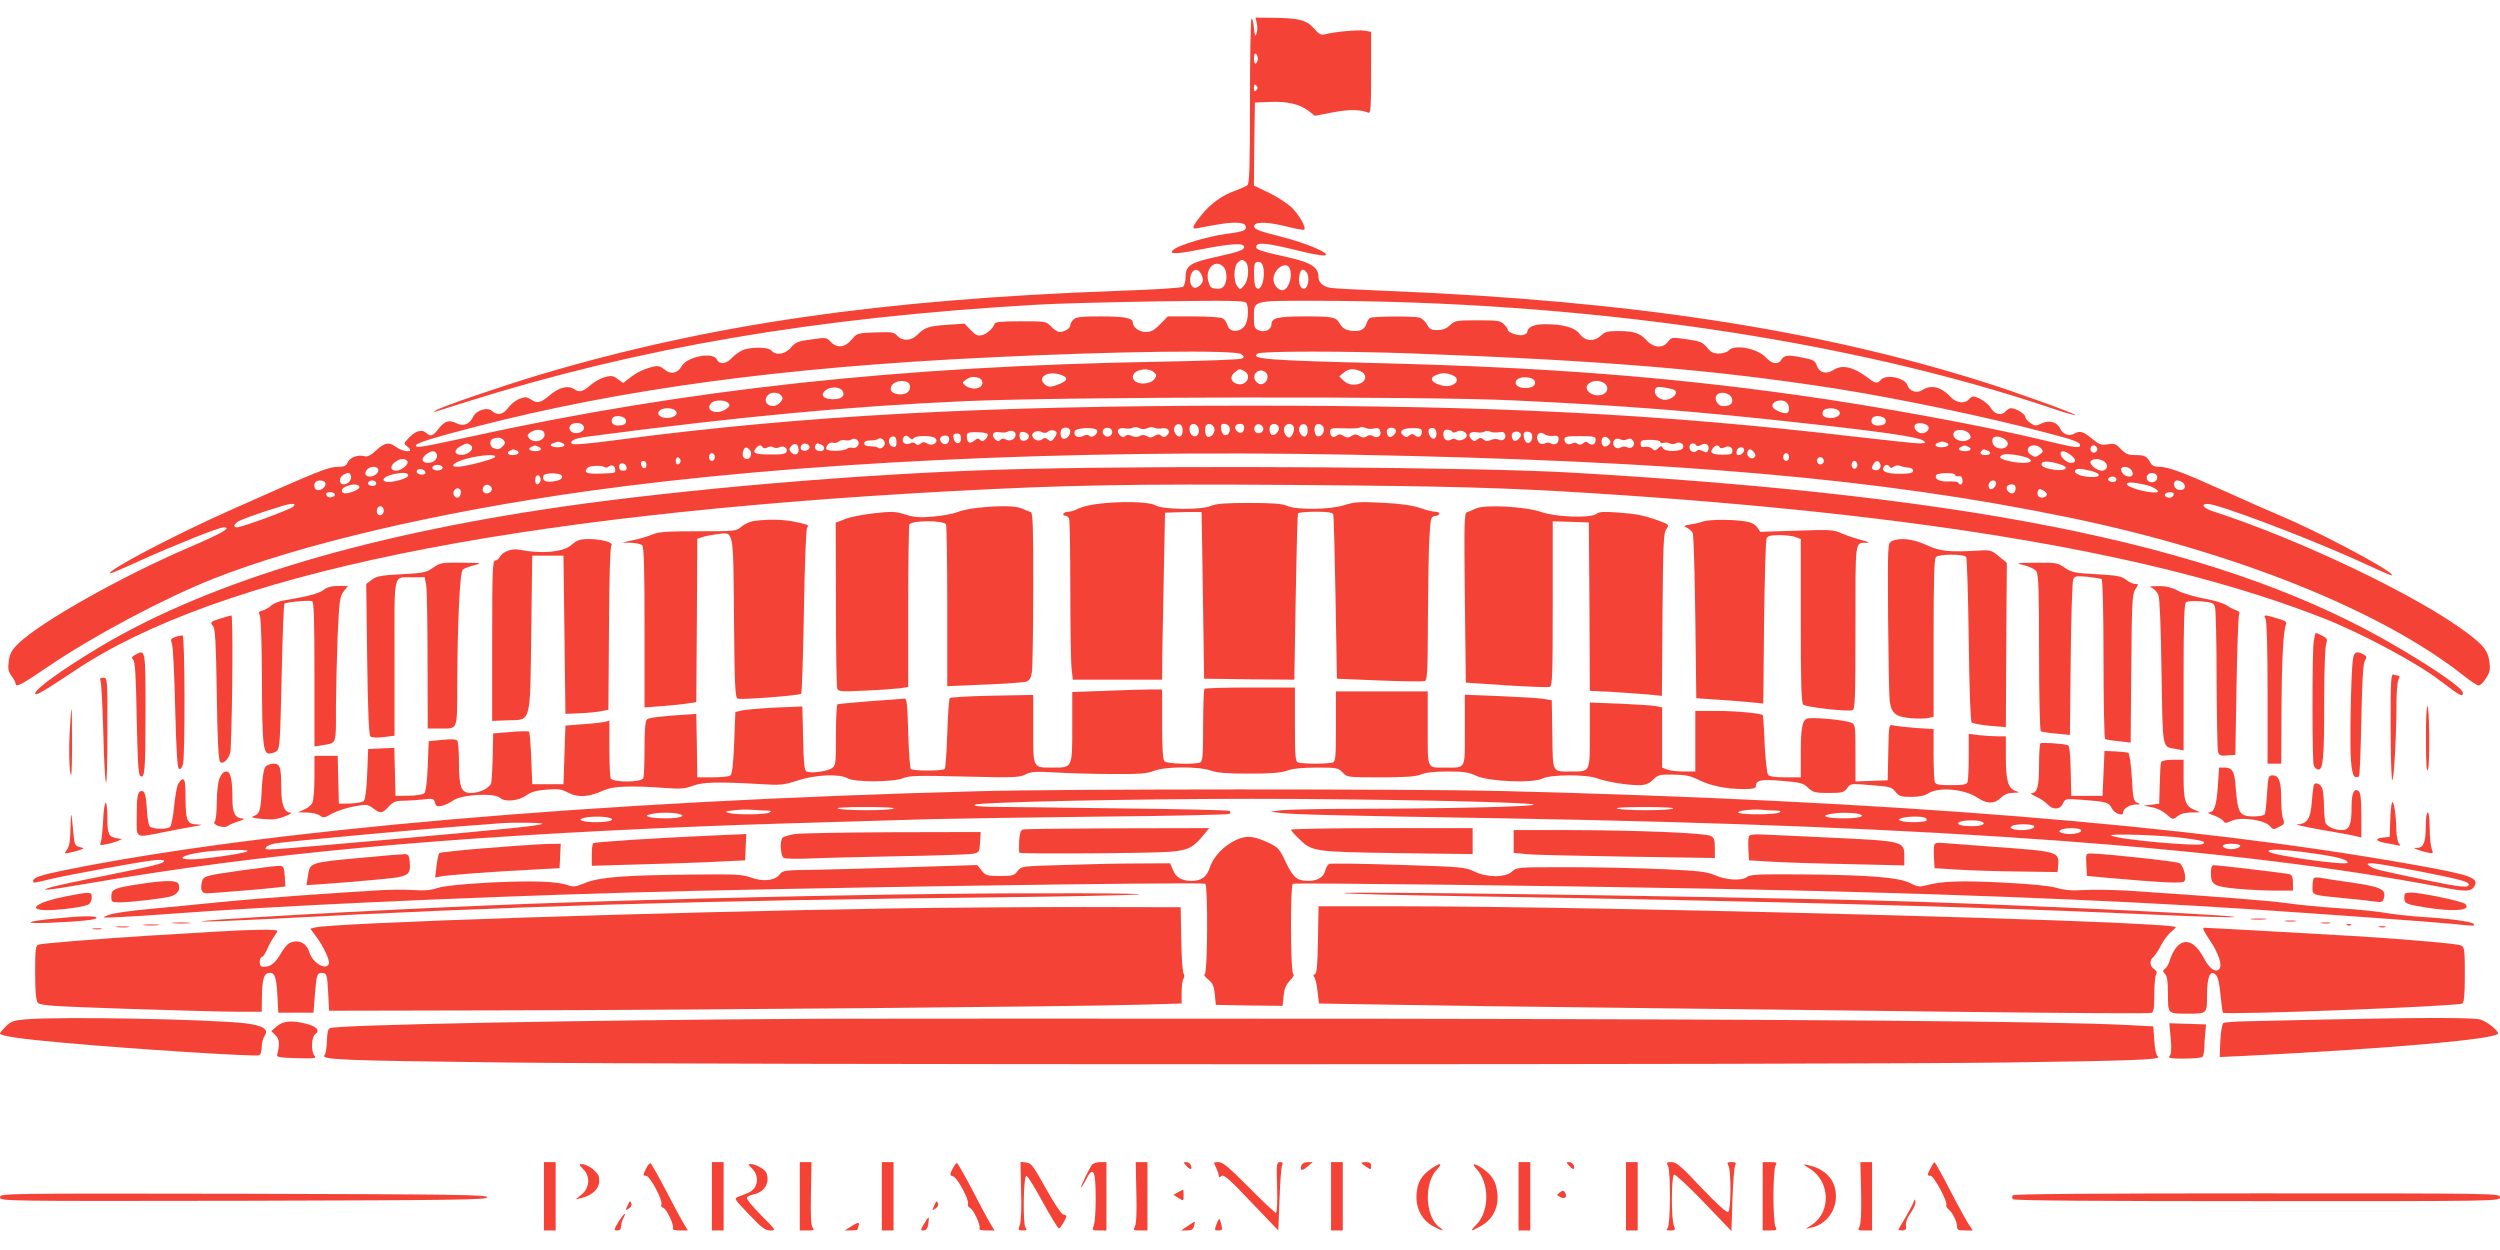 <?xml version="1.0" standalone="no"?>
<!DOCTYPE svg PUBLIC "-//W3C//DTD SVG 20010904//EN"
 "http://www.w3.org/TR/2001/REC-SVG-20010904/DTD/svg10.dtd">
<svg version="1.0" xmlns="http://www.w3.org/2000/svg"
 width="1280pt" height="640pt" viewBox="0 0 1280 640"
 preserveAspectRatio="xMidYMid meet">
<g transform="translate(0,640) scale(0.1,-0.1)"
fill="#f44336" stroke="none">
<path d="M6408 6304 c-5 -4 -8 -195 -8 -424 0 -326 -3 -420 -13 -428 -7 -6
-35 -18 -62 -28 -65 -22 -128 -67 -176 -128 -38 -47 -47 -66 -31 -66 4 0 42 7
85 15 105 20 166 20 174 -1 9 -23 -9 -30 -102 -42 -84 -11 -230 -54 -262 -77
-38 -28 3 -28 135 -2 157 31 222 34 222 13 0 -17 -28 -26 -164 -56 -113 -26
-136 -42 -136 -99 0 -21 -6 -43 -12 -49 -8 -6 -147 -15 -328 -21 -1222 -44
-2102 -172 -2968 -430 -202 -61 -504 -164 -532 -183 -18 -12 -33 -16 160 45
883 278 1790 432 2920 497 96 6 375 13 618 17 375 5 445 4 453 -8 12 -19 11
-72 -1 -104 -18 -47 -85 -53 -96 -9 -4 14 -14 29 -24 34 -10 6 -78 10 -150 10
l-131 0 -39 -40 c-30 -31 -47 -40 -73 -40 -33 0 -67 24 -67 48 0 24 -43 32
-164 32 -100 0 -128 -3 -140 -16 -9 -8 -16 -22 -16 -29 0 -16 -30 -35 -55 -35
-9 0 -28 12 -43 28 -27 27 -28 27 -156 27 -94 0 -130 -3 -133 -12 -9 -25 -39
-52 -65 -59 -23 -5 -33 0 -58 26 l-31 33 -89 -6 c-94 -6 -115 -13 -154 -52
-31 -31 -76 -33 -102 -4 -17 19 -28 20 -112 17 -91 -3 -94 -4 -120 -35 -37
-44 -77 -48 -111 -11 -19 20 -24 21 -98 10 -68 -9 -80 -14 -103 -41 -28 -35
-78 -43 -100 -16 -14 17 -87 20 -138 6 -18 -6 -46 -24 -61 -40 -33 -36 -66
-40 -81 -11 -21 40 -153 14 -180 -35 -20 -37 -57 -44 -89 -16 -16 14 -32 19
-50 15 -49 -11 -86 -28 -123 -56 l-37 -29 -28 20 c-24 18 -33 19 -66 10 -21
-5 -52 -23 -70 -38 -43 -37 -61 -42 -86 -24 -32 22 -80 10 -128 -32 -46 -39
-63 -42 -97 -19 -21 13 -28 13 -59 1 -19 -8 -44 -29 -56 -46 -25 -34 -55 -40
-82 -15 -24 22 -82 3 -97 -31 -17 -37 -51 -50 -85 -32 -37 19 -61 12 -92 -29
-29 -38 -41 -41 -65 -19 -21 19 -55 8 -90 -30 -23 -25 -24 -27 -7 -39 9 -7 17
-16 17 -20 0 -13 -46 -4 -70 14 -36 28 -61 25 -104 -16 -27 -25 -44 -34 -58
-30 -36 9 -75 -5 -87 -30 -8 -18 -18 -24 -44 -24 -57 0 -93 -15 -562 -224
-295 -132 -627 -307 -612 -322 2 -2 70 27 153 65 173 78 404 171 429 171 44 0
-7 -30 -180 -104 -345 -148 -756 -380 -870 -490 -34 -33 -44 -50 -50 -90 -5
-41 -3 -53 14 -77 12 -16 21 -33 21 -39 0 -22 30 -6 165 86 232 158 593 350
850 452 444 175 1146 340 1910 447 1068 149 2445 215 3913 187 1682 -32 2706
-122 3677 -322 847 -175 1600 -477 2021 -811 34 -27 68 -49 75 -49 8 1 25 17
38 38 19 30 22 45 17 82 -8 58 -27 83 -111 147 -251 190 -854 479 -1304 625
-50 16 -66 38 -28 38 53 0 503 -170 762 -287 175 -80 187 -85 181 -75 -19 31
-380 222 -571 302 -55 23 -185 80 -288 127 -215 97 -286 123 -333 123 -24 0
-37 6 -45 23 -17 31 -28 37 -77 37 -36 0 -49 6 -73 31 -26 27 -33 30 -67 24
-34 -5 -43 -2 -81 29 -46 38 -61 42 -92 25 -27 -14 -58 -2 -71 27 -16 33 -55
45 -95 26 -29 -14 -34 -14 -57 2 -14 9 -26 23 -26 31 0 15 -49 45 -73 45 -8 0
-20 -7 -27 -15 -21 -25 -57 -18 -76 15 -16 27 -67 60 -92 60 -5 0 -15 -7 -22
-15 -20 -24 -64 -18 -91 11 -49 53 -101 66 -145 38 -29 -20 -68 -8 -78 24 -13
38 -110 58 -136 27 -17 -20 -28 -19 -64 9 -77 58 -134 71 -178 42 -37 -24 -73
-15 -86 22 -8 25 -18 30 -68 40 -79 16 -97 15 -112 -8 -18 -29 -49 -25 -81 10
-43 47 -163 69 -191 35 -7 -8 -29 -15 -49 -15 -28 0 -41 6 -61 31 -23 27 -36
32 -104 42 -76 11 -78 11 -96 -13 -26 -35 -73 -32 -110 8 -34 37 -64 47 -147
47 -50 0 -66 -4 -85 -22 -35 -34 -82 -31 -109 6 -25 34 -84 51 -179 51 -56 0
-90 -15 -90 -40 0 -5 -9 -12 -21 -15 -22 -7 -79 12 -79 26 0 5 -9 18 -20 29
-18 18 -33 20 -134 20 -109 0 -116 -1 -142 -25 -19 -18 -38 -25 -65 -25 -32 0
-41 5 -53 29 -9 16 -26 31 -38 35 -32 8 -241 7 -254 -2 -6 -4 -14 -17 -18 -30
-10 -31 -36 -42 -81 -35 -27 4 -42 14 -54 34 -21 36 -32 39 -184 39 -134 0
-167 -8 -167 -40 0 -28 -36 -45 -66 -31 -21 9 -24 17 -24 65 0 89 -10 86 298
86 1385 0 2744 -198 3786 -550 66 -22 121 -38 123 -36 6 6 -304 118 -470 170
-851 269 -1810 416 -3042 466 -148 6 -284 13 -302 16 -40 6 -63 28 -63 60 0
44 -39 70 -141 93 -166 38 -180 42 -177 60 5 22 55 17 205 -20 67 -17 132 -29
145 -27 40 7 -94 64 -226 97 -120 30 -144 40 -132 60 11 17 80 13 168 -10 44
-11 83 -18 86 -15 10 11 -24 73 -63 112 -23 22 -76 57 -118 77 l-77 37 2 212
3 213 75 3 c90 4 153 -11 199 -45 l33 -26 94 18 c85 16 135 15 180 -2 12 -4
14 27 14 205 l0 209 -33 6 c-34 5 -151 -5 -200 -18 -24 -6 -32 -2 -60 30 -38
43 -78 53 -215 54 l-84 1 7 -30 c4 -16 3 -40 -2 -52 -6 -18 -9 -12 -13 30 -3
30 -8 50 -12 46z m32 -204 c0 -10 -4 -22 -10 -25 -6 -4 -10 7 -10 25 0 18 4
29 10 25 6 -3 10 -15 10 -25z m-8 -162 c-9 -9 -12 -7 -12 12 0 19 3 21 12 12
9 -9 9 -15 0 -24z m-54 -880 c20 -20 15 -93 -8 -119 -20 -24 -20 -24 -35 -5
-20 26 -19 100 1 120 19 19 26 20 42 4z m86 -14 c21 -55 -9 -154 -35 -113 -10
16 -12 112 -2 122 11 12 31 7 37 -9z m-200 -10 c19 -19 21 -74 3 -98 -9 -12
-23 -17 -42 -14 -25 2 -31 9 -39 40 -16 65 37 114 78 72z m340 -10 c14 -37 -3
-98 -32 -109 -21 -8 -52 24 -52 54 0 55 67 99 84 55z m-450 -36 c8 -22 6 -32
-8 -47 -10 -11 -24 -17 -32 -14 -35 13 -22 98 14 91 9 -2 21 -15 26 -30z m535
18 c18 -21 10 -80 -11 -84 -21 -4 -33 35 -24 73 7 28 18 32 35 11z m-334 -419
c15 -12 16 -15 4 -23 -8 -5 -198 -12 -424 -16 -1332 -23 -2419 -141 -3528
-384 -264 -57 -277 -59 -277 -44 0 11 85 38 305 95 745 193 1574 305 2630 355
651 32 1258 39 1290 17z m885 3 c973 -36 1539 -83 2162 -180 321 -51 760 -142
1077 -226 139 -36 171 -48 171 -64 0 -16 -30 -12 -181 25 -316 76 -872 178
-1279 234 -667 93 -1284 140 -2105 161 -601 15 -688 22 -645 50 20 13 456 13
800 0z m-1334 -94 c15 -12 17 -19 8 -32 -24 -40 -114 -35 -114 6 0 35 70 52
106 26z m465 4 c40 -22 11 -78 -35 -66 -34 8 -42 37 -16 58 26 21 26 21 51 8z
m119 -29 c0 -28 -28 -47 -48 -34 -24 15 -27 44 -7 59 22 17 55 1 55 -25z m474
29 c31 -11 35 -45 7 -60 -31 -16 -69 -12 -93 12 l-21 21 23 19 c25 20 47 23
84 8z m-1530 -20 c36 -13 33 -28 -9 -46 -44 -18 -60 -18 -79 1 -37 37 26 69
88 45z m2000 0 c54 -20 13 -67 -47 -55 -57 13 -74 39 -34 55 30 12 51 12 81 0z
m-2420 -16 c9 -3 16 -14 16 -24 0 -31 -53 -40 -86 -15 -19 15 -19 15 0 30 21
16 44 19 70 9z m2824 0 c30 -9 29 -40 -3 -48 -37 -9 -75 3 -75 24 0 24 36 35
78 24z m-3194 -20 c20 -8 21 -38 2 -53 -23 -19 -80 -10 -85 13 -6 33 42 56 83
40z m3567 -4 c27 -15 24 -49 -6 -60 -50 -19 -107 29 -69 57 22 16 49 17 75 3z
m-3897 -42 c15 -25 -5 -42 -49 -42 -43 0 -64 17 -46 38 23 28 78 30 95 4z
m4258 6 c30 -19 -24 -61 -62 -49 -26 8 -43 32 -36 51 5 13 15 15 48 10 22 -4
45 -9 50 -12z m-4572 -29 c10 -13 9 -19 -6 -36 -36 -40 -98 -5 -64 36 16 19
54 19 70 0z m4851 5 c23 -13 25 -46 3 -54 -30 -11 -53 -6 -64 15 -21 37 18 62
61 39z m-1101 -30 c575 -27 927 -55 1480 -116 420 -46 593 -72 617 -90 16 -12
14 -13 -21 -14 -21 0 -172 16 -335 35 -985 115 -1838 159 -3116 158 -1333 0
-2270 -51 -3203 -174 -158 -21 -237 -28 -244 -21 -14 14 15 28 77 36 780 103
1347 156 1935 182 515 23 2362 26 2810 4z m-4021 -14 c10 -11 7 -17 -11 -30
-47 -33 -110 -9 -78 29 16 19 74 19 89 1z m5419 2 c14 -14 16 -44 3 -52 -12
-8 -63 12 -73 27 -18 29 44 51 70 25z m-5690 -40 c18 -18 -5 -38 -45 -38 -36
0 -57 25 -32 41 20 13 63 11 77 -3z m5951 3 c25 -16 4 -41 -33 -41 -37 0 -51
12 -42 35 6 16 53 20 75 6z m-6204 -56 c0 -15 -8 -21 -29 -23 -33 -4 -51 10
-42 33 9 25 71 16 71 -10z m6450 0 c0 -15 -8 -21 -29 -23 -33 -4 -51 10 -42
33 9 25 71 16 71 -10z m-6665 -36 c0 -23 -44 -36 -65 -19 -17 14 -10 37 13 42
29 7 52 -4 52 -23z m6885 1 c0 -22 -32 -36 -52 -24 -25 15 -28 41 -6 46 25 6
58 -7 58 -22z m-3820 -15 c0 -33 -21 -41 -38 -14 -14 22 -1 51 20 47 13 -2 18
-13 18 -33z m83 6 c4 -28 -17 -45 -35 -29 -14 11 -17 40 -6 52 14 14 38 0 41
-23z m80 3 c3 -23 -21 -49 -38 -39 -11 7 -14 48 -3 59 13 13 38 1 41 -20z m76
11 c8 -22 -4 -46 -23 -43 -9 2 -17 15 -19 31 -3 21 1 27 16 27 11 0 22 -7 26
-15z m76 -4 c0 -27 -19 -36 -37 -18 -18 18 -9 37 18 37 12 0 19 -7 19 -19z
m98 -4 c4 -20 -25 -34 -40 -19 -15 15 -1 44 19 40 10 -2 19 -11 21 -21z m79 7
c7 -19 -20 -49 -36 -40 -12 8 -15 39 -4 49 12 12 33 7 40 -9z m77 0 c6 -17 -9
-54 -23 -54 -17 0 -32 30 -26 50 8 24 40 27 49 4z m71 -19 c0 -33 -21 -41 -38
-14 -14 22 -1 51 20 47 13 -2 18 -13 18 -33z m83 12 c5 -23 -16 -47 -34 -40
-14 5 -19 44 -7 57 12 12 38 1 41 -17z m-903 1 c12 6 28 6 35 2 8 -5 26 -6 41
-3 31 6 46 -19 23 -37 -11 -10 -17 -10 -28 -1 -11 9 -19 9 -35 -1 -16 -10 -25
-10 -39 -1 -13 7 -24 8 -36 1 -12 -7 -26 -7 -41 0 -16 7 -26 7 -34 -1 -8 -8
-15 -7 -27 5 -22 22 -8 41 25 35 15 -3 33 -2 41 3 8 5 22 4 33 -2 13 -7 27 -7
42 0z m1160 -2 c18 4 27 2 31 -11 10 -24 -12 -42 -34 -29 -12 8 -22 8 -34 0
-13 -8 -23 -8 -38 2 -16 10 -24 10 -40 0 -16 -10 -24 -10 -41 0 -15 10 -24 10
-34 2 -18 -15 -35 -5 -35 20 0 17 7 19 70 17 39 -2 76 0 82 4 7 4 20 3 30 -2
10 -5 29 -7 43 -3z m-1555 -15 c0 -22 -25 -45 -40 -36 -11 7 -14 38 -3 48 14
15 43 7 43 -12z m136 7 c10 -16 -24 -44 -37 -31 -8 8 -18 9 -35 0 -28 -12 -50
2 -41 26 6 17 103 21 113 5z m77 -2 c9 -22 -19 -42 -37 -26 -19 15 -10 40 14
40 10 0 20 -6 23 -14z m1453 3 c8 -14 -21 -43 -35 -35 -6 4 -11 16 -11 27 0
21 34 27 46 8z m134 -10 c0 -24 -18 -33 -35 -19 -12 10 -18 10 -30 0 -12 -10
-18 -10 -29 0 -27 21 -7 38 45 38 41 0 49 -3 49 -19z m75 -8 c0 -31 -21 -38
-35 -11 -13 24 -5 42 18 38 10 -2 17 -13 17 -27z m-4569 4 c15 -37 -50 -61
-77 -29 -11 14 -10 18 6 30 25 18 64 18 71 -1z m2414 -10 c0 -23 -27 -37 -48
-26 -13 7 -22 7 -31 -2 -8 -8 -15 -7 -27 5 -22 22 -8 41 25 35 15 -3 33 -2 41
3 17 10 40 2 40 -15z m166 15 c14 13 44 7 44 -8 0 -4 -6 -17 -14 -27 -12 -16
-16 -17 -30 -6 -12 10 -19 11 -30 2 -16 -13 -42 -6 -50 15 -7 19 24 35 47 22
13 -6 23 -6 33 2z m2069 0 c4 -7 13 -6 26 1 20 10 49 -2 49 -22 0 -16 -40 -31
-53 -20 -8 6 -18 6 -26 1 -22 -13 -41 0 -41 26 0 17 6 24 19 24 11 0 23 -5 26
-10z m237 -3 c20 4 30 1 34 -12 8 -21 -14 -37 -35 -25 -8 4 -25 3 -38 -3 -16
-7 -26 -7 -38 3 -12 10 -18 10 -31 0 -12 -11 -18 -11 -31 2 -21 22 -7 41 26
35 15 -3 33 -2 41 3 8 5 21 5 30 0 8 -4 27 -6 42 -3z m2412 -10 c8 -14 8 -20
-4 -27 -34 -22 -89 3 -77 34 9 23 66 18 81 -7z m-5028 1 c4 -5 -1 -17 -10 -26
-12 -13 -19 -13 -28 -4 -9 9 -16 8 -29 -4 -10 -9 -23 -13 -28 -9 -11 6 -15 38
-6 47 10 9 95 6 101 -4z m212 -9 c3 -17 -23 -33 -39 -23 -5 3 -9 14 -9 25 0
15 6 20 22 17 13 -2 24 -10 26 -19z m2518 10 c8 -14 -21 -43 -35 -35 -6 4 -11
16 -11 27 0 21 34 27 46 8z m57 -1 c7 -23 -5 -49 -22 -46 -9 2 -17 15 -19 31
-3 21 1 27 17 27 10 0 21 -6 24 -12z m108 -10 c23 3 29 0 29 -16 0 -23 -21
-34 -40 -22 -8 5 -21 5 -30 0 -20 -11 -40 5 -40 31 0 22 21 30 39 15 7 -6 26
-9 42 -8z m-3031 -14 c0 -33 -33 -30 -38 4 -3 17 2 22 17 22 16 0 21 -6 21
-26z m-330 -20 c0 -19 -5 -25 -17 -22 -22 4 -30 38 -12 49 19 11 29 2 29 -27z
m68 24 c9 -9 15 -10 20 -2 10 16 99 15 112 -1 17 -21 -16 -42 -42 -26 -15 9
-23 10 -34 0 -11 -9 -18 -9 -26 -1 -7 7 -17 8 -28 2 -21 -11 -45 4 -37 24 8
19 19 20 35 4z m202 -7 c0 -24 -25 -34 -40 -16 -15 18 -5 35 21 35 12 0 19 -7
19 -19z m3310 -2 c0 -24 -18 -33 -35 -19 -12 10 -18 10 -30 0 -11 -9 -19 -9
-28 -2 -7 6 -18 7 -26 2 -20 -11 -41 -1 -41 20 0 15 10 17 80 17 70 0 80 -2
80 -18z m66 -27 c-17 -17 -36 -8 -36 18 0 25 22 32 38 12 10 -13 10 -19 -2
-30z m2044 8 c0 -24 -33 -34 -60 -20 -22 12 -27 46 -7 53 22 8 67 -14 67 -33z
m-7701 16 c9 -11 8 -18 -4 -30 -18 -18 -25 -19 -49 -10 -19 7 -21 40 -3 47 23
10 45 7 56 -7z m1812 -30 c-7 -8 -19 -12 -27 -9 -8 3 -20 1 -27 -4 -19 -15
-107 -15 -107 0 0 19 21 36 36 30 8 -3 21 0 29 7 8 6 22 9 32 6 10 -3 25 -1
33 4 22 14 48 -14 31 -34z m139 14 c0 -19 -23 -33 -35 -22 -4 4 -21 7 -38 7
-22 0 -32 5 -32 15 0 10 10 15 32 15 17 0 34 3 38 7 12 11 35 -3 35 -22z
m3802 21 c11 6 20 4 28 -6 18 -21 -5 -48 -29 -35 -9 5 -23 5 -31 0 -19 -12
-40 -1 -40 20 0 22 19 30 40 19 9 -4 23 -3 32 2z m168 -13 c0 -6 9 -8 19 -5
10 2 25 1 32 -4 7 -4 20 -4 29 1 21 11 45 -4 37 -23 -8 -21 -96 -21 -104 -1
-5 13 -8 13 -23 -1 -15 -14 -20 -14 -31 -2 -7 7 -23 11 -36 9 -18 -3 -23 0
-23 16 0 17 7 20 50 20 28 0 50 -5 50 -10z m-5626 -4 c28 -11 17 -24 -19 -24
-36 0 -48 15 -17 23 9 3 18 5 19 6 1 0 8 -2 17 -5z m7090 0 c24 -9 9 -24 -25
-24 -29 0 -40 14 -16 23 18 8 23 8 41 1z m-7556 -12 c32 -21 -25 -63 -64 -48
-21 8 -13 28 17 43 28 15 30 15 47 5z m1680 -16 c6 -29 -15 -43 -35 -24 -14
14 -14 20 -3 33 16 19 34 15 38 -9z m57 4 c0 -8 -10 -16 -22 -18 -22 -3 -32
16 -16 32 12 11 38 2 38 -14z m59 14 c23 -9 20 -34 -3 -34 -22 0 -35 15 -26
30 7 12 8 12 29 4z m4481 -4 c4 -6 13 -5 25 2 24 15 46 -2 36 -27 -5 -13 -10
-14 -27 -5 -14 8 -24 9 -31 2 -15 -15 -38 -3 -38 19 0 20 24 26 35 9z m-5931
-6 c26 -10 18 -24 -14 -24 -30 0 -41 14 -17 23 6 3 13 6 14 6 1 1 8 -2 17 -5z
m1151 -4 c4 -6 13 -7 24 -1 10 6 23 6 31 1 8 -5 21 -5 30 0 21 11 45 -4 37
-23 -4 -11 -23 -15 -82 -14 -78 0 -95 7 -75 32 14 17 26 19 35 5z m4900 0 c4
-6 13 -7 23 -1 23 11 42 3 42 -19 0 -15 -9 -18 -50 -18 -54 0 -69 10 -50 33
14 17 26 19 35 5z m1269 4 c26 -10 18 -24 -14 -24 -30 0 -41 14 -17 23 6 3 13
6 14 6 1 1 8 -2 17 -5z m377 -10 c11 -14 10 -18 -6 -30 -23 -17 -27 -17 -50 0
-24 17 -13 46 18 46 14 0 31 -7 38 -16z m285 5 c10 -17 -13 -36 -27 -22 -12
12 -4 33 11 33 5 0 12 -5 16 -11z m-6897 -13 c14 -16 4 -46 -14 -46 -19 0 -27
17 -20 40 7 23 18 25 34 6z m5091 -1 c0 -16 -27 -32 -37 -22 -3 4 -3 13 0 22
8 20 37 20 37 0z m-6286 -1 c22 -9 10 -24 -20 -24 -25 0 -33 15 -11 23 6 3 13
6 14 6 1 1 8 -2 17 -5z m6336 -9 c10 -12 10 -19 2 -27 -15 -15 -43 8 -35 28 7
18 17 18 33 -1z m1194 9 c25 -9 19 -24 -9 -24 -24 0 -32 10 -18 23 8 8 8 8 27
1z m-7938 -19 c8 -21 -14 -45 -42 -45 -34 0 -41 20 -14 42 27 22 49 23 56 3z
m8368 -6 c27 -21 27 -39 -1 -39 -21 0 -53 29 -53 47 0 19 23 16 54 -8z m-6944
-9 c0 -11 -7 -20 -15 -20 -8 0 -15 9 -15 20 0 11 7 20 15 20 8 0 15 -9 15 -20z
m5500 0 c0 -11 -7 -20 -15 -20 -8 0 -15 9 -15 20 0 11 7 20 15 20 8 0 15 -9
15 -20z m1209 0 c14 -3 26 -11 29 -18 4 -14 -55 -16 -111 -3 -47 11 -56 19
-37 31 14 9 65 5 119 -10z m-7836 -1 c-13 -13 -155 -49 -191 -49 -45 0 -16 25
49 42 76 20 159 24 142 7z m952 -19 c0 -7 -6 -15 -12 -17 -8 -3 -13 4 -13 17
0 13 5 20 13 18 6 -3 12 -11 12 -18z m5851 9 c10 -17 -13 -36 -27 -22 -12 12
-4 33 11 33 5 0 12 -5 16 -11z m-7250 -11 c9 -14 -31 -48 -57 -48 -29 0 -34
22 -9 42 25 21 55 24 66 6z m8689 -2 c22 -16 14 -46 -14 -46 -26 0 -66 34 -57
48 10 16 48 15 71 -2z m-7465 -17 c0 -24 -23 -21 -28 4 -2 10 3 17 12 17 10 0
16 -9 16 -21z m6200 1 c0 -11 -7 -20 -15 -20 -8 0 -15 9 -15 20 0 11 7 20 15
20 8 0 15 -9 15 -20z m117 4 c7 -20 -11 -38 -32 -30 -13 4 -14 10 -5 26 13 24
28 26 37 4z m931 -5 c40 -15 13 -32 -40 -24 -54 8 -73 19 -63 35 8 12 54 7
103 -11z m-7350 -12 c2 -12 -3 -17 -17 -17 -15 0 -21 6 -21 21 0 25 33 22 38
-4z m-943 3 c8 -13 -20 -24 -41 -16 -20 8 -9 26 16 26 10 0 22 -5 25 -10z
m831 -2 c4 -4 13 -3 20 3 16 13 34 4 34 -17 0 -17 3 -16 -82 -19 -67 -2 -83 6
-58 31 11 11 75 12 86 2z m6579 2 c5 -8 11 -7 21 1 8 6 21 8 31 4 10 -4 29 -8
43 -9 15 -1 25 -7 25 -16 0 -12 -14 -15 -68 -16 -67 0 -97 12 -82 36 8 13 22
13 30 0z m-7740 -10 c10 -16 -15 -40 -41 -40 -26 0 -31 19 -12 38 15 15 45 16
53 2z m8973 -2 c18 -18 15 -38 -6 -38 -21 0 -42 18 -42 37 0 16 32 17 48 1z
m-8730 -15 c2 -8 -5 -13 -17 -13 -21 0 -35 13 -24 24 10 10 36 3 41 -11z
m8528 6 c56 -14 52 -35 -6 -31 -48 3 -83 18 -75 33 8 12 26 11 81 -2z m-8910
-24 c8 -20 -13 -45 -37 -45 -24 0 -25 35 -1 49 24 14 32 13 38 -4z m294 1 c0
-16 -91 -41 -116 -32 -22 8 -9 24 29 35 50 14 87 13 87 -3z m787 -3 c5 -15
-14 -25 -53 -29 -35 -3 -49 8 -41 31 7 16 89 15 94 -2z m7133 6 c0 -6 8 -9 18
-7 11 2 18 -4 20 -19 3 -23 -12 -32 -22 -14 -3 5 -26 7 -50 6 -44 -3 -75 13
-62 33 7 12 96 13 96 1z m1035 -14 c0 -22 -31 -33 -47 -17 -17 17 -1 44 24 40
15 -2 23 -10 23 -23z m-8278 -19 c-4 -9 -11 -16 -17 -16 -11 0 -14 33 -3 44
11 10 26 -11 20 -28z m8068 15 c3 -5 1 -13 -5 -16 -15 -9 -43 3 -35 15 8 13
32 13 40 1z m-9170 -21 c9 -15 -14 -40 -36 -40 -19 0 -27 29 -12 43 10 11 41
8 48 -3z m260 1 c3 -5 1 -13 -5 -16 -15 -9 -43 3 -35 15 8 13 32 13 40 1z
m8295 -5 c0 -20 -26 -40 -35 -26 -10 16 2 40 20 40 8 0 15 -6 15 -14z m960 -1
c16 -20 1 -39 -26 -33 -27 5 -32 48 -6 48 11 0 25 -7 32 -15z m-201 -6 c49
-10 89 -38 60 -40 -43 -4 -149 26 -149 42 0 12 28 11 89 -2z m-9139 -14 c0
-14 -66 -38 -82 -29 -15 9 -8 24 15 34 35 14 67 12 67 -5z m678 -6 c4 -19 -27
-34 -41 -20 -14 14 0 43 20 39 10 -2 19 -10 21 -19z m7802 2 c0 -27 -19 -36
-37 -18 -18 18 -9 37 18 37 12 0 19 -7 19 -19z m-7960 -20 c0 -11 -5 -23 -11
-27 -15 -9 -33 12 -26 30 9 23 37 20 37 -3z m8120 -12 c0 -15 -30 -23 -42 -11
-6 6 -8 18 -4 27 4 13 10 14 26 5 11 -6 20 -15 20 -21z m-8766 2 c7 -11 -22
-23 -35 -15 -5 3 -9 9 -9 15 0 12 37 12 44 0z m9416 0 c0 -6 -5 -13 -10 -16
-15 -9 -43 3 -35 15 8 13 45 13 45 1z m-9630 -66 c-15 -14 -262 -105 -287
-105 -21 0 -15 18 10 32 38 20 241 87 267 88 21 0 23 -2 10 -15z m465 -21 c0
-10 -8 -20 -17 -22 -18 -3 -26 27 -11 42 12 11 28 0 28 -20z"/>
<path d="M5255 3999 c-692 -15 -1591 -87 -2275 -179 -1065 -145 -1892 -390
-2462 -728 -194 -116 -338 -219 -338 -243 0 -14 43 11 196 113 739 497 2218
800 4489 923 595 32 940 38 1755 32 814 -6 1086 -14 1530 -42 1717 -109 2923
-316 3750 -642 193 -76 471 -225 589 -315 111 -84 121 -89 121 -65 0 22 -133
115 -328 230 -863 511 -2105 774 -4232 897 -470 28 -1991 38 -2795 19z"/>
<path d="M5613 3819 c-34 -4 -75 -15 -92 -23 -16 -9 -39 -16 -50 -16 -11 0
-23 -4 -26 -10 -3 -5 0 -10 8 -10 8 0 18 -7 21 -16 3 -9 6 -170 6 -358 0 -189
3 -371 6 -405 l7 -61 228 0 229 0 1 133 c1 72 5 265 8 427 l6 295 93 3 c50 1
93 1 94 0 0 -2 4 -194 7 -428 l6 -425 231 -3 231 -2 7 422 c4 232 9 426 12
430 3 4 43 8 90 8 62 0 86 -4 90 -13 3 -8 8 -200 12 -428 l7 -414 217 -9 c119
-5 224 -6 233 -3 13 6 15 48 16 324 1 175 4 363 8 418 6 94 7 100 29 103 29 4
29 22 -1 22 -12 0 -48 9 -79 20 -39 13 -97 21 -190 26 -117 6 -143 4 -194 -12
-75 -24 -242 -26 -294 -4 -26 11 -75 15 -195 15 -120 0 -169 -4 -195 -15 -51
-22 -244 -20 -285 3 -33 19 -184 22 -302 6z"/>
<path d="M5005 3800 c-38 -4 -86 -14 -106 -23 -20 -8 -75 -18 -122 -22 -69 -6
-97 -4 -143 11 -51 16 -68 16 -159 6 -56 -6 -123 -19 -149 -30 l-47 -18 1
-417 c0 -229 3 -424 7 -433 6 -15 21 -16 142 -10 75 3 155 9 179 12 l42 7 0
407 c0 225 3 415 6 424 9 23 179 23 188 0 3 -9 6 -198 6 -421 l0 -406 192 8
c105 4 201 11 213 15 16 6 24 20 28 47 4 21 7 214 7 428 1 311 -2 390 -12 393
-7 2 -27 10 -45 18 -33 15 -111 16 -228 4z"/>
<path d="M7555 3796 c-16 -8 -37 -17 -45 -19 -13 -4 -14 -58 -10 -438 l5 -434
207 -14 c114 -7 214 -11 223 -8 13 6 15 57 15 427 l0 421 93 -3 92 -3 3 -431
2 -431 118 -6 c64 -4 147 -10 184 -13 l67 -7 3 415 c3 359 5 417 19 438 16 24
15 24 -35 43 -82 29 -116 36 -213 43 -72 5 -96 4 -109 -7 -28 -23 -205 -17
-281 9 -82 29 -293 40 -338 18z"/>
<path d="M3861 3733 c-19 -3 -48 -15 -64 -29 -28 -24 -32 -24 -223 -24 -155 0
-202 -3 -232 -16 -20 -9 -64 -22 -97 -29 l-60 -13 46 -1 c25 -1 50 -6 57 -13
9 -9 12 -116 12 -421 l0 -409 93 7 c50 4 110 10 132 14 l40 6 3 418 2 418 23
8 c13 5 48 12 78 16 88 11 83 34 87 -432 3 -349 6 -405 19 -410 18 -7 315 16
325 25 4 4 10 194 14 422 4 245 11 420 16 427 7 9 6 14 -3 17 -90 26 -164 31
-268 19z"/>
<path d="M8720 3730 c-14 -5 -43 -12 -65 -15 -36 -7 -38 -8 -18 -17 12 -6 25
-18 30 -27 4 -9 10 -203 13 -431 l5 -415 90 -6 c50 -3 127 -9 171 -13 l82 -8
4 414 c3 227 8 421 13 431 6 13 19 17 65 17 32 0 70 -4 84 -10 l26 -10 0 -419
c0 -329 3 -421 13 -429 15 -13 230 -37 252 -28 13 5 15 58 15 425 0 459 -4
430 58 432 17 0 7 6 -28 14 -30 8 -75 23 -100 34 -42 19 -57 20 -231 14 l-186
-6 -16 23 c-11 16 -31 26 -64 31 -63 10 -181 10 -213 -1z"/>
<path d="M2960 3633 c-8 -3 -24 -14 -36 -24 -39 -36 -155 -46 -262 -24 -38 9
-88 -9 -103 -36 -5 -11 -16 -19 -24 -19 -13 0 -15 -57 -15 -410 l0 -411 82 3
c119 4 112 -23 118 453 l5 390 80 0 80 0 5 -405 5 -405 75 3 c41 2 91 7 110
11 l35 7 3 414 c1 262 6 418 12 426 21 24 -117 46 -170 27z"/>
<path d="M9685 3629 c-20 -10 -20 -19 -18 -392 2 -210 5 -401 8 -424 9 -66 29
-82 106 -90 37 -3 79 -3 93 1 l26 6 0 403 c0 300 3 406 12 415 16 16 144 16
155 0 4 -7 10 -198 13 -425 3 -255 9 -416 15 -422 6 -5 47 -13 92 -17 l83 -7
2 421 3 420 -40 33 c-34 29 -46 33 -85 31 -167 -10 -216 -6 -285 27 -70 32
-139 40 -180 20z"/>
<path d="M2217 3493 c-34 -24 -49 -27 -160 -33 -104 -5 -128 -10 -153 -28
l-29 -22 5 -385 c3 -255 9 -388 16 -395 7 -7 31 -8 67 -4 l57 7 0 399 c0 453
-10 411 94 412 l60 1 8 -40 c4 -22 7 -196 7 -387 l1 -348 59 0 c97 0 91 -15
92 214 1 317 13 584 28 599 6 6 33 17 59 23 44 11 41 12 -63 13 -104 1 -112 0
-148 -26z"/>
<path d="M10363 3506 c27 -6 55 -20 63 -31 11 -15 14 -91 14 -416 0 -219 4
-400 9 -403 5 -3 40 -9 79 -12 l70 -7 4 389 c2 214 8 397 13 408 7 16 16 18
72 13 35 -4 68 -9 73 -12 6 -4 10 -163 10 -410 0 -222 4 -406 8 -409 4 -2 35
-8 69 -11 l62 -7 3 379 c3 343 5 381 21 406 17 26 17 27 -1 27 -11 0 -32 10
-47 22 -23 18 -45 22 -151 28 -111 6 -127 9 -162 33 -36 25 -44 27 -148 26
-105 -1 -107 -2 -61 -13z"/>
<path d="M1656 3379 c-23 -18 -86 -34 -207 -54 -20 -3 -47 -14 -60 -25 -12
-12 -33 -23 -46 -26 -18 -5 -21 -9 -13 -24 6 -11 10 -140 11 -307 1 -344 6
-397 34 -401 11 -1 29 4 40 11 18 14 19 35 27 383 4 202 11 370 14 373 7 8
126 19 142 13 9 -3 12 -87 12 -374 l0 -370 38 6 c78 14 72 -3 72 199 1 100 5
267 9 370 8 170 11 192 30 218 l22 29 -49 0 c-35 0 -57 -6 -76 -21z"/>
<path d="M11018 3390 c12 -5 27 -22 33 -37 7 -17 13 -169 16 -396 7 -408 1
-378 76 -392 l37 -7 0 375 c0 288 3 377 13 384 6 5 41 7 77 4 58 -5 65 -8 71
-31 4 -14 8 -180 8 -370 1 -190 4 -355 7 -368 6 -20 12 -23 48 -20 l41 3 6
350 c3 193 9 357 13 367 5 12 1 18 -16 24 -12 4 -34 15 -48 25 -14 10 -65 26
-113 34 -49 9 -110 27 -135 40 -34 18 -62 25 -102 24 -43 0 -50 -2 -32 -9z"/>
<path d="M1131 3234 c-55 -17 -57 -20 -40 -40 11 -14 15 -86 19 -350 3 -232 9
-337 17 -345 17 -17 53 24 54 64 10 229 12 687 4 686 -5 -1 -30 -7 -54 -15z"/>
<path d="M11600 3231 c6 -13 10 -151 10 -380 l0 -361 35 0 35 0 1 258 c1 260
9 423 23 454 6 14 -2 20 -45 32 -67 20 -72 20 -59 -3z"/>
<path d="M11846 3114 c-8 -59 -8 -601 0 -631 4 -13 14 -23 24 -23 25 0 30 59
30 355 0 138 4 265 9 283 9 30 7 33 -19 47 -16 8 -31 15 -33 15 -2 0 -7 -21
-11 -46z"/>
<path d="M898 3139 c-24 -9 -26 -13 -17 -37 5 -15 12 -164 16 -331 6 -224 11
-305 20 -308 7 -3 16 8 20 24 11 44 10 656 -2 659 -5 1 -22 -2 -37 -7z"/>
<path d="M692 3047 c-18 -10 -20 -15 -10 -25 10 -10 14 -88 18 -297 4 -204 8
-287 17 -296 24 -24 28 25 28 326 0 324 0 322 -53 292z"/>
<path d="M12046 3018 c-9 -78 -16 -436 -9 -513 4 -52 11 -79 20 -82 8 -3 17
-2 21 2 4 3 9 133 12 288 4 197 9 289 18 304 11 19 10 24 -7 33 -37 19 -50 12
-55 -32z"/>
<path d="M12240 2682 c0 -149 4 -273 8 -276 9 -6 22 227 22 396 0 55 5 108 10
119 7 11 7 19 1 19 -5 0 -16 3 -25 6 -14 6 -16 -22 -16 -264z"/>
<path d="M515 2913 c4 -10 10 -129 14 -265 3 -135 9 -250 14 -254 4 -4 7 115
7 264 0 270 0 272 -21 272 -16 0 -19 -4 -14 -17z"/>
<path d="M6167 2873 c-4 -3 -7 -88 -7 -189 0 -157 -2 -183 -16 -188 -29 -11
-169 -7 -182 6 -8 8 -12 65 -12 190 l0 178 -57 0 c-32 0 -136 -3 -230 -7
l-173 -6 0 -178 c0 -211 1 -209 -96 -209 -108 0 -104 -8 -104 197 l0 175 -210
-4 c-115 -2 -213 -8 -217 -12 -4 -4 -10 -86 -13 -181 -3 -95 -9 -177 -13 -182
-11 -11 -163 -11 -174 0 -4 5 -10 88 -13 185 -4 150 -7 177 -20 175 -8 -1 -87
-7 -175 -13 -88 -7 -163 -14 -167 -16 -5 -3 -8 -75 -8 -159 0 -149 -1 -155
-22 -169 -28 -17 -111 -27 -130 -15 -10 6 -14 48 -16 170 l-4 162 -141 -6
c-78 -4 -155 -11 -172 -15 l-30 -8 -6 -158 c-5 -117 -11 -161 -20 -167 -8 -5
-49 -9 -91 -9 l-78 0 -2 163 -3 162 -25 -2 c-139 -8 -217 -17 -227 -26 -9 -7
-13 -49 -13 -147 0 -76 -3 -145 -6 -154 -9 -23 -159 -23 -168 0 -3 9 -6 78 -6
155 l0 139 -24 -6 c-13 -3 -63 -9 -112 -12 l-89 -7 -5 -150 -5 -150 -80 0 -80
0 -5 132 c-3 72 -8 134 -11 137 -3 3 -46 3 -95 -2 l-89 -7 -2 -115 c-2 -63 -5
-125 -8 -138 -6 -26 -58 -52 -104 -52 -49 0 -61 28 -61 150 0 58 -4 110 -8
117 -5 8 -28 10 -77 5 l-70 -7 -5 -127 c-3 -80 -10 -132 -17 -139 -7 -7 -42
-13 -80 -13 l-68 -1 -3 123 -3 123 -67 -3 -67 -3 -5 -127 c-3 -78 -10 -132
-17 -139 -6 -6 -38 -12 -70 -13 l-58 -1 -3 123 -3 122 -59 0 -60 0 0 -111 c0
-61 -5 -119 -11 -130 -6 -12 -25 -27 -42 -34 l-32 -14 45 -1 c25 0 55 -7 67
-15 19 -14 25 -13 64 10 24 13 74 29 111 36 65 12 70 11 98 -9 38 -29 47 -28
80 8 22 24 37 30 68 30 21 0 67 3 101 6 59 7 62 6 68 -15 5 -19 11 -22 35 -17
15 3 41 15 57 27 42 31 211 41 241 14 26 -23 96 -16 137 14 21 16 50 24 100
28 61 5 78 3 113 -16 49 -26 106 -22 180 12 48 22 137 26 323 12 72 -5 96 -3
135 12 50 19 129 21 352 8 96 -6 113 -4 184 19 91 30 214 35 256 11 36 -21
235 -20 285 1 32 13 75 14 314 8 251 -6 279 -5 310 10 28 15 50 17 155 11 66
-4 198 -8 291 -8 140 -1 178 2 213 16 56 23 231 24 293 1 32 -11 84 -15 194
-15 110 0 162 4 194 15 29 11 79 16 153 16 103 0 110 -1 132 -25 23 -25 25
-25 195 -25 130 0 180 4 208 15 23 10 69 15 135 15 81 0 108 -4 146 -22 64
-30 291 -39 340 -14 42 21 225 22 279 1 45 -17 151 -35 212 -35 35 0 51 6 74
27 26 26 34 28 105 27 62 -1 87 -6 127 -26 60 -31 144 -48 232 -48 47 0 63 4
63 14 0 32 25 37 134 28 96 -8 110 -12 134 -36 25 -23 36 -26 104 -26 69 0 78
2 95 24 18 25 19 25 123 16 95 -7 106 -10 125 -34 18 -23 28 -26 81 -26 37 0
68 6 82 15 53 38 188 27 258 -20 47 -32 86 -32 118 0 18 17 37 25 63 26 37 1
37 1 11 10 -37 14 -48 54 -48 175 l0 104 -42 0 c-24 0 -67 3 -95 6 l-53 7 0
-116 c0 -63 -3 -122 -6 -131 -5 -13 -22 -16 -84 -16 -62 0 -79 3 -84 16 -3 9
-6 73 -6 143 l0 128 -92 6 c-51 4 -103 10 -115 13 -22 6 -22 6 -25 -137 l-3
-144 -82 -3 -83 -3 0 146 c0 141 -1 146 -22 155 -38 15 -209 30 -228 20 -24
-13 -30 -52 -30 -186 l0 -114 -79 0 c-51 0 -82 4 -88 13 -6 6 -14 77 -18 157
-3 80 -8 146 -9 148 -10 10 -138 22 -233 22 l-113 0 0 -155 0 -155 -59 0 c-33
0 -71 4 -85 10 l-26 10 0 154 0 154 -27 6 c-16 4 -99 9 -185 13 l-158 6 0
-166 c0 -191 2 -187 -92 -187 -104 0 -97 -13 -100 189 l-3 176 -45 7 c-25 4
-125 10 -222 14 l-178 7 0 -180 c0 -207 8 -193 -102 -193 -94 0 -88 -13 -88
201 l0 189 -235 0 -235 0 0 -179 c0 -154 -2 -180 -16 -185 -9 -3 -49 -6 -89
-6 -40 0 -80 3 -89 6 -14 5 -16 32 -16 195 l0 189 -228 0 c-126 0 -232 -3
-235 -7z"/>
<path d="M12428 2784 c-5 -4 -8 -84 -7 -178 0 -120 3 -164 10 -147 11 28 8
336 -3 325z"/>
<path d="M356 2638 c-3 -73 -2 -158 3 -188 7 -43 9 -14 10 133 0 103 -1 187
-3 187 -2 0 -6 -60 -10 -132z"/>
<path d="M10447 2594 c-4 -4 -7 -54 -7 -111 0 -109 -9 -143 -38 -144 -9 0 1
-8 23 -18 22 -10 49 -28 59 -40 27 -29 64 -27 78 5 12 25 13 25 97 19 125 -9
139 -13 153 -43 13 -26 58 -44 58 -23 0 20 32 41 63 42 28 0 30 1 10 9 -19 8
-22 19 -28 130 -5 74 -12 123 -19 126 -6 2 -36 5 -66 7 l-55 2 -5 -115 -5
-115 -80 0 -80 0 -3 128 c-2 90 -6 129 -15 132 -28 8 -134 15 -140 9z"/>
<path d="M11065 2498 c-3 -7 -6 -58 -7 -113 l-3 -100 -40 -5 -40 -5 42 -8 c25
-4 56 -19 75 -36 33 -29 33 -29 57 -10 15 12 39 19 70 19 l46 1 -33 14 c-43
19 -52 47 -52 161 l0 94 -55 0 c-35 0 -57 -5 -60 -12z"/>
<path d="M1359 2474 c-9 -11 -16 -54 -19 -118 -5 -108 -10 -123 -43 -135 -15
-6 -1 -10 47 -14 53 -5 76 -2 114 13 26 10 39 19 30 19 -33 2 -48 41 -48 126
0 108 -6 125 -40 125 -15 0 -34 -7 -41 -16z"/>
<path d="M11355 2370 c-7 -99 -18 -129 -48 -130 -7 -1 6 -7 28 -15 22 -8 44
-21 49 -29 8 -12 14 -12 43 2 44 21 169 4 194 -27 16 -19 19 -20 47 -5 28 13
30 18 22 40 -6 14 -10 58 -10 99 0 92 -11 125 -43 125 -23 0 -24 -3 -30 -95
-3 -52 -8 -99 -12 -105 -3 -5 -28 -10 -55 -10 -75 0 -83 14 -94 158 -5 72 -17
92 -56 92 l-28 0 -7 -100z"/>
<path d="M1124 2415 c-8 -21 -14 -68 -14 -123 0 -49 -5 -93 -11 -99 -16 -16
49 -37 67 -22 7 6 33 17 56 24 26 8 34 14 21 14 -39 2 -53 27 -53 99 0 103 -9
142 -32 142 -12 0 -24 -12 -34 -35z"/>
<path d="M910 2381 c-6 -16 -15 -68 -19 -116 -5 -47 -14 -92 -20 -98 -15 -15
-89 -13 -104 2 -6 6 -12 39 -14 73 -5 85 -11 108 -27 108 -21 0 -26 -24 -26
-131 0 -116 -12 -109 136 -80 54 11 124 24 154 29 48 8 50 10 18 11 -50 1 -58
20 -58 135 0 75 -3 96 -14 96 -7 0 -19 -13 -26 -29z"/>
<path d="M11846 2378 c-2 -7 -7 -47 -10 -88 -6 -83 -24 -109 -75 -111 -14 0
33 -11 104 -24 72 -12 152 -27 178 -32 l47 -11 0 113 c0 81 -4 116 -13 124
-24 19 -37 -9 -37 -80 0 -93 -11 -119 -50 -119 -33 0 -70 15 -82 34 -4 6 -8
43 -9 81 0 39 -4 81 -8 95 -7 27 -39 40 -45 18z"/>
<path d="M5010 2349 c-1979 -52 -3656 -198 -4678 -404 -126 -26 -162 -38 -162
-55 0 -13 -5 -13 97 11 105 24 435 84 516 94 34 4 57 3 57 -3 0 -13 -47 -24
-310 -77 -124 -24 -242 -50 -263 -56 -84 -23 -20 -18 179 17 903 155 1801 238
3169 294 225 9 401 14 1151 36 121 3 513 9 872 13 358 3 654 10 658 14 4 4 4
10 0 15 -4 4 -256 10 -559 13 -304 4 -599 8 -657 8 -70 1 -100 5 -89 11 23 13
797 30 1419 30 595 0 1408 -16 1442 -29 27 -10 -414 -21 -892 -22 -195 0 -377
-4 -405 -8 l-50 -7 50 -6 c56 -8 288 -14 1150 -28 2230 -38 3738 -149 4810
-355 109 -21 137 -20 153 6 28 44 -17 60 -323 114 -1142 203 -2664 325 -4655
375 -449 11 -2250 11 -2680 -1z m-435 -89 c-25 -11 -251 -11 -285 0 -15 5 43
8 140 8 101 0 157 -3 145 -8z m3990 0 c-25 -11 -251 -11 -285 0 -15 5 43 8
140 8 101 0 157 -3 145 -8z m-4641 -10 c24 0 27 -3 16 -10 -18 -11 -174 -13
-210 -2 -21 6 -17 8 25 13 28 4 70 5 94 3 24 -2 58 -4 75 -4z m5166 0 c26 0
31 -3 20 -10 -18 -11 -180 -13 -207 -2 -23 9 66 21 117 16 19 -2 51 -4 70 -4z
m-5620 -16 c50 -10 15 -24 -62 -24 -36 0 -75 3 -85 7 -16 6 -15 8 7 14 33 9
100 11 140 3z m6040 0 c51 -11 14 -24 -67 -24 -85 0 -125 11 -78 21 41 9 106
10 145 3z m-6392 -21 c18 -4 20 -8 10 -14 -16 -10 -119 -12 -144 -2 -16 6 -16
7 2 14 24 9 101 11 132 2z m6736 1 c9 -3 13 -10 10 -15 -6 -10 -104 -12 -130
-2 -16 6 -16 7 2 14 23 9 97 11 118 3z m290 -20 c29 -11 5 -24 -44 -24 -59 0
-88 9 -68 21 15 10 89 12 112 3z m-7369 -13 c-24 -10 -206 -28 -800 -81 -663
-58 -618 -55 -613 -39 3 8 24 17 49 21 52 9 738 72 954 88 83 6 166 12 185 14
77 7 244 4 225 -3z m7639 -10 c12 -18 -71 -29 -109 -15 -13 5 -14 8 -3 15 17
12 105 11 112 0z m240 -20 c12 -18 -62 -29 -99 -15 -13 5 -14 8 -3 15 17 12
95 11 102 0z m521 -41 c102 -13 122 -19 104 -31 -23 -15 -438 23 -469 43 -18
11 249 3 365 -12z m295 -40 c0 -13 -44 -23 -69 -15 -36 11 -23 25 24 25 25 0
45 -4 45 -10z m-10206 -30 c-32 -13 -227 -40 -286 -40 -77 0 -47 21 50 36 91
14 268 17 236 4z m10583 -10 c122 -17 173 -31 173 -47 0 -17 -384 37 -403 56
-17 17 81 13 230 -9z m540 -91 c222 -44 253 -53 253 -69 0 -17 -47 -12 -220
24 -249 52 -266 56 -286 71 -18 13 -17 14 13 15 18 0 126 -19 240 -41z"/>
<path d="M12247 2290 c-4 -8 -8 -51 -9 -95 l-3 -80 -32 -3 c-44 -4 -42 -18 5
-27 20 -3 48 -9 62 -12 21 -5 23 -3 13 8 -7 7 -13 40 -14 74 -1 77 -14 155
-22 135z"/>
<path d="M528 2198 c-3 -51 -8 -101 -12 -110 -7 -16 -4 -17 25 -11 19 3 45 11
59 16 l25 11 -25 4 c-44 7 -50 20 -50 103 0 44 -4 79 -9 79 -5 0 -11 -42 -13
-92z"/>
<path d="M361 2165 c-1 -66 -5 -97 -17 -114 -17 -23 -17 -23 17 -16 19 4 43
11 53 15 18 6 17 8 -6 13 -24 6 -27 13 -32 69 -11 119 -13 123 -15 33z"/>
<path d="M12420 2169 c0 -80 -11 -109 -43 -110 -21 0 -21 -1 -2 -8 11 -5 35
-12 53 -16 31 -6 32 -6 22 20 -5 14 -10 62 -10 106 0 46 -4 79 -10 79 -6 0
-10 -30 -10 -71z"/>
<path d="M5238 2153 c-12 -3 -17 -18 -20 -59 -1 -31 -1 -58 1 -60 7 -7 682 -3
772 5 93 8 117 20 172 87 l28 34 -468 -1 c-257 -1 -475 -3 -485 -6z"/>
<path d="M6610 2152 c0 -4 17 -24 38 -44 70 -69 73 -69 504 -76 l388 -5 0 66
0 67 -465 0 c-256 0 -465 -4 -465 -8z"/>
<path d="M7750 2091 l0 -58 63 -6 c34 -4 266 -9 515 -13 l452 -7 0 51 c0 42
-4 53 -21 62 -28 15 -370 29 -721 30 l-288 0 0 -59z"/>
<path d="M4071 2130 c-29 -5 -58 -13 -64 -19 -15 -15 -11 -92 5 -103 7 -5 60
-6 118 -4 58 3 266 8 462 12 196 3 372 9 390 13 32 6 33 9 36 59 l3 52 -448
-1 c-246 -1 -472 -5 -502 -9z"/>
<path d="M3585 2119 c-236 -10 -538 -30 -547 -36 -5 -2 -8 -29 -8 -60 l0 -56
268 8 c147 4 323 10 392 14 l125 6 3 68 3 67 -33 -2 c-18 0 -109 -4 -203 -9z"/>
<path d="M8954 2117 c-3 -8 -4 -39 -2 -68 l3 -54 100 -6 c55 -4 234 -10 398
-13 l297 -7 0 45 c0 78 -2 79 -350 96 -113 5 -258 12 -323 15 -96 5 -118 4
-123 -8z"/>
<path d="M6330 2100 c-63 -29 -117 -85 -135 -140 -17 -51 -43 -70 -95 -70 -49
0 -79 17 -94 55 l-15 35 -173 -1 c-95 0 -267 -4 -381 -8 -207 -6 -208 -6 -227
-31 -17 -23 -26 -25 -90 -25 -67 0 -73 2 -94 28 l-23 28 -319 -10 c-175 -6
-399 -12 -497 -14 -171 -2 -179 -3 -195 -24 -25 -32 -85 -39 -147 -16 -44 16
-80 18 -310 15 -337 -3 -468 -13 -540 -43 -47 -20 -60 -21 -88 -11 -56 20
-186 24 -405 13 -143 -8 -228 -17 -260 -27 -35 -12 -67 -15 -127 -11 -44 3
-136 2 -205 -3 -69 -4 -231 -15 -360 -24 -129 -9 -325 -25 -435 -36 -110 -11
-272 -27 -360 -35 -89 -8 -179 -21 -200 -30 -39 -15 -38 -15 65 -10 58 3 164
9 235 15 542 41 1451 83 2360 110 790 23 2938 56 2956 45 14 -9 12 -452 -2
-461 -7 -4 -1 -15 17 -29 23 -18 29 -33 34 -76 l5 -54 171 -3 171 -2 5 50 c4
38 12 58 32 79 18 18 24 31 17 35 -14 9 -15 452 -2 461 11 6 1264 -9 2136 -25
1094 -21 2003 -55 2765 -105 403 -27 933 -65 1034 -75 119 -12 118 -12 112 -1
-8 12 -132 29 -261 36 -60 4 -144 13 -185 20 -41 8 -151 19 -245 25 -93 6
-214 18 -268 26 -85 12 -359 34 -817 64 -74 4 -173 6 -220 3 -62 -4 -99 -1
-139 11 -36 10 -130 20 -270 27 -219 11 -317 8 -395 -13 -39 -10 -48 -9 -87
11 -59 29 -206 41 -549 44 -220 2 -270 -1 -284 -12 -26 -22 -105 -18 -163 7
-44 19 -81 23 -269 32 -121 5 -338 10 -483 10 -261 0 -265 0 -289 -22 -34 -32
-128 -32 -194 0 -45 22 -63 24 -387 34 -187 6 -346 8 -354 5 -9 -3 -18 -19
-22 -35 -7 -32 -39 -52 -85 -52 -59 0 -78 16 -116 94 -32 69 -39 77 -87 100
-76 36 -114 40 -167 16z"/>
<path d="M9904 2075 c-3 -7 -4 -37 -2 -66 l3 -54 110 -7 c61 -4 202 -9 315
-10 l205 -3 3 35 c5 69 -1 71 -328 94 -124 9 -242 18 -263 20 -25 3 -40 0 -43
-9z"/>
<path d="M2495 2058 c-132 -10 -243 -22 -246 -26 -4 -4 -10 -34 -14 -66 l-7
-59 31 6 c33 7 263 24 476 35 l130 7 3 63 3 62 -68 -1 c-37 -1 -176 -10 -308
-21z"/>
<path d="M1870 2010 c-292 -27 -283 -24 -294 -99 l-7 -43 103 7 c57 4 170 13
253 21 169 15 178 20 173 89 -2 32 -7 40 -23 42 -11 0 -103 -7 -205 -17z"/>
<path d="M10682 1973 l3 -58 135 -12 c262 -23 357 -27 364 -15 12 20 -5 82
-26 93 -17 9 -378 48 -451 49 -28 0 -28 0 -25 -57z"/>
<path d="M1247 1945 c-200 -28 -205 -30 -213 -60 -10 -40 -1 -60 26 -59 44 2
313 24 358 30 l43 5 -3 52 c-3 44 -6 52 -23 54 -11 1 -95 -9 -188 -22z"/>
<path d="M11320 1932 c0 -62 12 -70 129 -82 57 -5 145 -10 197 -10 l94 0 0 39
c0 29 -5 41 -17 45 -18 5 -361 46 -388 46 -11 0 -15 -11 -15 -38z"/>
<path d="M11847 1904 c-4 -4 -7 -24 -7 -45 0 -44 -9 -41 175 -59 61 -6 126
-13 146 -16 31 -5 38 -3 43 13 16 51 -8 62 -189 88 -60 8 -121 18 -135 21 -14
2 -29 2 -33 -2z"/>
<path d="M712 1873 c-128 -19 -142 -26 -142 -63 0 -28 2 -30 41 -30 60 0 229
20 266 31 33 11 48 35 37 63 -8 20 -69 20 -202 -1z"/>
<path d="M334 1810 c-148 -29 -201 -70 -91 -70 77 1 198 18 213 31 8 6 14 22
14 35 0 29 -8 29 -136 4z"/>
<path d="M4805 1823 c-697 -8 -1722 -34 -2310 -59 -609 -25 -1513 -76 -1461
-82 16 -2 162 4 325 12 1229 66 2246 96 3767 112 329 4 644 10 699 14 92 7
-548 9 -1020 3z"/>
<path d="M6880 1827 c3 -3 296 -11 650 -16 1527 -25 2605 -54 3430 -91 284
-13 511 -20 480 -14 -96 15 -1320 71 -1865 84 -1013 24 -2704 47 -2695 37z"/>
<path d="M12310 1806 c0 -33 6 -35 108 -52 147 -24 238 -16 204 18 -13 13
-223 57 -274 58 -34 0 -38 -3 -38 -24z"/>
<path d="M4580 1749 c-1206 -19 -2878 -74 -2968 -98 l-23 -6 26 -35 c41 -54
75 -127 69 -144 -14 -37 -83 3 -100 58 -15 50 -59 70 -104 46 -10 -5 -30 -30
-44 -55 -28 -47 -51 -65 -85 -65 -16 0 -21 6 -21 25 0 14 5 25 11 25 5 0 17
17 26 38 8 20 24 49 34 64 11 14 19 29 19 32 0 9 -135 7 -315 -4 -88 -5 -239
-15 -335 -20 -255 -16 -552 -40 -572 -46 -16 -5 -18 -21 -18 -143 0 -94 4
-142 13 -154 11 -15 62 -19 452 -32 242 -8 497 -15 568 -15 l127 0 1 73 c1 89
10 121 33 125 31 6 41 -16 46 -111 l5 -92 90 0 90 0 7 88 c8 109 12 119 40
115 22 -3 23 -9 28 -98 l5 -95 920 2 c991 2 2886 19 3233 29 l212 6 0 57 c0
31 4 63 10 71 5 9 5 19 0 25 -5 6 -11 85 -12 176 l-3 164 -495 1 c-272 0 -709
-3 -970 -7z"/>
<path d="M6748 1588 c-2 -129 -6 -172 -16 -176 -9 -3 -10 -8 -2 -16 5 -7 13
-40 16 -73 l7 -61 361 -6 c198 -4 735 -11 1191 -16 457 -5 1250 -15 1762 -21
513 -6 939 -9 948 -5 12 4 15 24 15 93 0 48 4 95 9 103 7 10 4 18 -10 28 -23
16 -25 45 -3 63 8 7 26 34 39 60 14 26 36 56 50 67 14 11 25 22 25 25 0 29
-2895 107 -4017 107 l-372 0 -3 -172z"/>
<path d="M292 1698 c-156 -14 -185 -28 -47 -23 169 7 255 16 249 26 -6 11 -74
10 -202 -3z"/>
<path d="M11527 1693 c18 -2 50 -2 70 0 21 2 7 4 -32 4 -38 0 -55 -2 -38 -4z"/>
<path d="M11703 1683 c15 -2 37 -2 50 0 12 2 0 4 -28 4 -27 0 -38 -2 -22 -4z"/>
<path d="M888 1673 c23 -2 59 -2 80 0 20 2 1 4 -43 4 -44 0 -61 -2 -37 -4z"/>
<path d="M11888 1673 c12 -2 30 -2 40 0 9 3 -1 5 -23 4 -22 0 -30 -2 -17 -4z"/>
<path d="M737 1663 c18 -2 50 -2 70 0 21 2 7 4 -32 4 -38 0 -55 -2 -38 -4z"/>
<path d="M12018 1663 c7 -3 16 -2 19 1 4 3 -2 6 -13 5 -11 0 -14 -3 -6 -6z"/>
<path d="M598 1653 c18 -2 45 -2 60 0 15 2 0 4 -33 4 -33 0 -45 -2 -27 -4z"/>
<path d="M12183 1653 c9 -2 23 -2 30 0 6 3 -1 5 -18 5 -16 0 -22 -2 -12 -5z"/>
<path d="M478 1643 c12 -2 30 -2 40 0 9 3 -1 5 -23 4 -22 0 -30 -2 -17 -4z"/>
<path d="M11315 1585 c45 -67 65 -129 47 -147 -20 -20 -50 3 -81 61 -60 113
-137 102 -175 -26 -4 -11 -13 -27 -21 -33 -13 -10 -12 -14 0 -27 11 -10 15
-38 15 -103 0 -102 -2 -100 100 -100 101 0 100 -1 100 94 0 95 16 133 45 105
11 -11 19 -44 24 -103 5 -48 10 -88 12 -91 14 -13 1209 33 1227 47 8 8 12 50
12 149 0 123 -2 139 -18 148 -16 8 -218 27 -507 46 -94 6 -791 45 -811 45 -9
0 3 -25 31 -65z"/>
<path d="M133 1181 c-62 -5 -76 -10 -102 -35 -17 -17 -31 -33 -31 -37 0 -13
100 -28 325 -48 352 -32 982 -72 1002 -64 7 3 13 21 13 42 0 20 7 46 15 58 23
33 -9 53 -102 64 -189 21 -939 35 -1120 20z"/>
<path d="M4195 1184 c-1252 -7 -2460 -31 -2505 -48 -11 -5 -15 -23 -16 -66 -1
-33 -6 -66 -13 -73 -18 -23 89 -27 929 -37 1013 -12 6811 -12 7680 0 669 9
805 15 778 31 -8 5 -15 36 -18 81 l-5 73 -135 7 c-370 19 -1653 29 -3825 32
-1320 1 -2611 1 -2870 0z"/>
<path d="M11900 1180 c-162 -4 -342 -8 -400 -9 -58 -1 -110 -5 -116 -9 -7 -4
-13 -43 -16 -91 l-3 -83 130 6 c753 38 1295 86 1295 115 0 16 -59 62 -91 71
-36 11 -318 10 -799 0z"/>
<path d="M1417 1145 l-28 -24 22 -22 c20 -20 22 -47 8 -99 -3 -13 13 -15 100
-18 93 -2 103 -1 91 13 -19 23 -16 96 5 111 25 19 6 39 -50 53 -71 18 -116 14
-148 -14z"/>
<path d="M11114 1085 c5 -53 3 -81 -5 -91 -10 -12 1 -14 72 -14 46 0 89 4 94
8 6 4 10 23 11 42 0 19 2 55 5 80 l4 45 -94 3 -94 3 7 -76z"/>
<path d="M2785 275 l0 -175 30 0 30 0 0 175 0 175 -30 0 -30 0 0 -175z"/>
<path d="M3307 415 c-16 -33 -16 -35 1 -35 20 0 89 -130 78 -148 -3 -5 1 -13
10 -16 18 -7 58 -92 49 -106 -4 -6 10 -10 35 -10 l42 0 -20 33 c-11 17 -52 94
-91 169 -40 76 -76 140 -80 142 -4 3 -15 -10 -24 -29z"/>
<path d="M3645 275 l0 -175 30 0 30 0 0 175 0 175 -30 0 -30 0 0 -175z"/>
<path d="M4095 275 l0 -175 39 0 c32 0 37 2 27 14 -9 11 -11 62 -9 175 l3 161
-30 0 -30 0 0 -175z"/>
<path d="M4515 275 l0 -175 30 0 30 0 0 175 0 175 -30 0 -30 0 0 -175z"/>
<path d="M4877 416 c-15 -32 -15 -34 3 -39 21 -5 84 -122 76 -142 -2 -7 2 -16
10 -19 18 -7 57 -92 49 -106 -4 -6 10 -10 35 -10 l42 0 -20 33 c-11 17 -52 94
-91 169 -40 76 -76 140 -80 142 -4 3 -15 -10 -24 -28z"/>
<path d="M5228 306 c3 -87 0 -158 -6 -176 -10 -28 -10 -30 15 -30 21 0 23 3
14 14 -15 17 -11 266 4 266 6 0 44 -61 84 -135 41 -74 78 -135 83 -135 7 0 38
52 38 64 0 2 -7 6 -17 8 -9 2 -47 59 -88 133 -65 117 -75 130 -101 133 l-29 3
3 -145z"/>
<path d="M5592 438 c-14 -19 -63 -118 -57 -118 2 0 14 18 25 40 38 74 50 50
50 -100 0 -60 -4 -120 -10 -134 -9 -25 -8 -26 28 -26 l37 0 0 175 0 175 -31 0
c-17 0 -36 -6 -42 -12z"/>
<path d="M5818 296 c3 -101 0 -161 -7 -175 -11 -20 -9 -21 26 -21 l38 0 0 175
0 175 -30 0 -30 0 3 -154z"/>
<path d="M6075 430 c20 -22 31 -20 22 5 -4 8 -14 15 -23 15 -16 0 -16 -2 1
-20z"/>
<path d="M6226 423 c7 -16 14 -34 14 -42 0 -10 3 -11 14 -2 11 9 41 -16 152
-134 l139 -145 6 158 c3 86 9 165 13 175 6 13 4 17 -10 17 -18 0 -19 -9 -15
-130 2 -76 -1 -130 -6 -130 -5 0 -68 59 -138 130 -103 104 -135 130 -156 130
-27 0 -27 -1 -13 -27z"/>
<path d="M6664 435 c-11 -29 2 -33 29 -9 l28 24 -26 0 c-14 0 -28 -7 -31 -15z"/>
<path d="M6815 275 l0 -175 30 0 30 0 0 175 0 175 -30 0 -30 0 0 -175z"/>
<path d="M6970 446 c0 -2 11 -11 25 -20 24 -16 25 -16 25 4 0 15 -7 20 -25 20
-14 0 -25 -2 -25 -4z"/>
<path d="M7775 275 l0 -175 30 0 30 0 0 175 0 175 -30 0 -30 0 0 -175z"/>
<path d="M8035 430 c20 -22 31 -20 22 5 -4 8 -14 15 -23 15 -16 0 -16 -2 1
-20z"/>
<path d="M8325 275 l0 -175 30 0 30 0 0 175 0 175 -30 0 -30 0 0 -175z"/>
<path d="M8540 431 c15 -28 13 -304 -2 -319 -9 -9 -6 -12 15 -12 24 0 26 2 17
26 -14 35 -13 251 1 260 6 3 72 -58 152 -141 l142 -148 5 159 c3 87 9 167 14
177 7 14 3 17 -18 17 -23 0 -25 -2 -16 -19 14 -28 13 -228 -2 -237 -7 -4 -59
43 -136 124 -104 111 -129 132 -153 132 -26 0 -28 -2 -19 -19z"/>
<path d="M9025 275 l0 -175 38 0 c34 0 37 2 27 19 -5 11 -10 81 -10 156 0 75
5 145 10 156 10 17 7 19 -27 19 l-38 0 0 -175z"/>
<path d="M9529 296 c2 -102 -1 -161 -8 -175 -11 -20 -9 -21 26 -21 l38 0 0
175 0 175 -30 0 -30 0 4 -154z"/>
<path d="M9885 420 c-19 -36 -19 -40 0 -40 16 0 89 -135 80 -149 -2 -5 2 -15
11 -22 21 -17 44 -64 44 -89 0 -17 6 -20 41 -20 l40 0 -19 28 c-10 15 -54 93
-96 175 -42 81 -79 147 -81 147 -3 0 -11 -13 -20 -30z"/>
<path d="M2985 415 c38 -37 35 -95 -6 -130 l-32 -26 29 7 c66 15 102 59 90
109 -7 27 -58 65 -88 65 -14 0 -13 -4 7 -25z"/>
<path d="M3848 420 c44 -42 34 -108 -21 -129 -12 -5 -33 -13 -46 -18 -24 -9
-23 -11 54 -91 64 -68 83 -82 109 -82 30 0 30 1 -48 79 -43 43 -76 84 -72 89
3 6 19 13 35 17 56 12 84 59 65 110 -7 18 -55 45 -80 45 -15 0 -15 -3 4 -20z"/>
<path d="M7330 418 c-52 -36 -73 -71 -77 -130 -6 -71 26 -134 82 -165 47 -26
70 -30 36 -7 -74 52 -82 225 -14 296 32 34 19 37 -27 6z"/>
<path d="M7558 417 c69 -73 69 -218 1 -287 -37 -37 -30 -38 27 -5 59 34 89 97
80 168 -6 58 -27 91 -76 125 -42 28 -59 28 -32 -1z"/>
<path d="M9267 416 c103 -65 109 -220 11 -286 l-33 -22 30 7 c72 15 125 82
125 160 0 83 -52 140 -145 160 -28 6 -27 5 12 -19z"/>
<path d="M6032 296 l-24 -13 26 -17 c26 -16 26 -16 26 14 0 16 -1 30 -2 30 -2
-1 -14 -7 -26 -14z"/>
<path d="M7987 295 c-18 -13 -18 -14 2 -24 23 -13 37 1 24 23 -7 12 -11 12
-26 1z"/>
<path d="M0 270 c0 -20 4 -20 1248 -18 1101 3 1247 5 1247 18 0 13 -146 15
-1247 18 -1244 2 -1248 2 -1248 -18z"/>
<path d="M10305 280 c-3 -5 -3 -14 0 -20 4 -7 432 -10 1251 -10 1237 0 1244 0
1244 20 0 20 -7 20 -1244 20 -819 0 -1247 -3 -1251 -10z"/>
<path d="M9797 244 c-4 -11 -23 -47 -42 -79 -19 -31 -35 -59 -35 -61 0 -2 9
-4 20 -4 12 0 20 6 19 13 -3 28 2 46 27 82 14 20 23 45 21 54 -2 13 -5 12 -10
-5z"/>
<path d="M3212 225 c-11 -23 -10 -24 7 -13 11 6 17 18 14 25 -7 18 -8 17 -21
-12z"/>
<path d="M4782 225 c-11 -23 -10 -24 7 -13 11 6 17 18 14 25 -7 18 -8 17 -21
-12z"/>
<path d="M3167 145 c-25 -42 -25 -45 -7 -45 14 0 20 7 20 21 0 11 5 29 11 41
21 40 3 26 -24 -17z"/>
<path d="M4732 135 c-20 -33 -20 -35 -3 -35 13 0 20 9 24 33 6 43 3 44 -21 2z"/>
<path d="M6230 136 c-13 -36 -13 -36 10 -36 17 0 19 4 14 28 -9 38 -12 39 -24
8z"/>
<path d="M6081 123 l-34 -23 30 0 c23 0 32 5 36 22 4 12 5 23 4 23 -1 1 -17
-9 -36 -22z"/>
<path d="M4355 119 l-30 -19 33 0 c17 0 32 2 32 4 0 2 3 11 6 20 8 21 -4 19
-41 -5z"/>
</g>
</svg>

